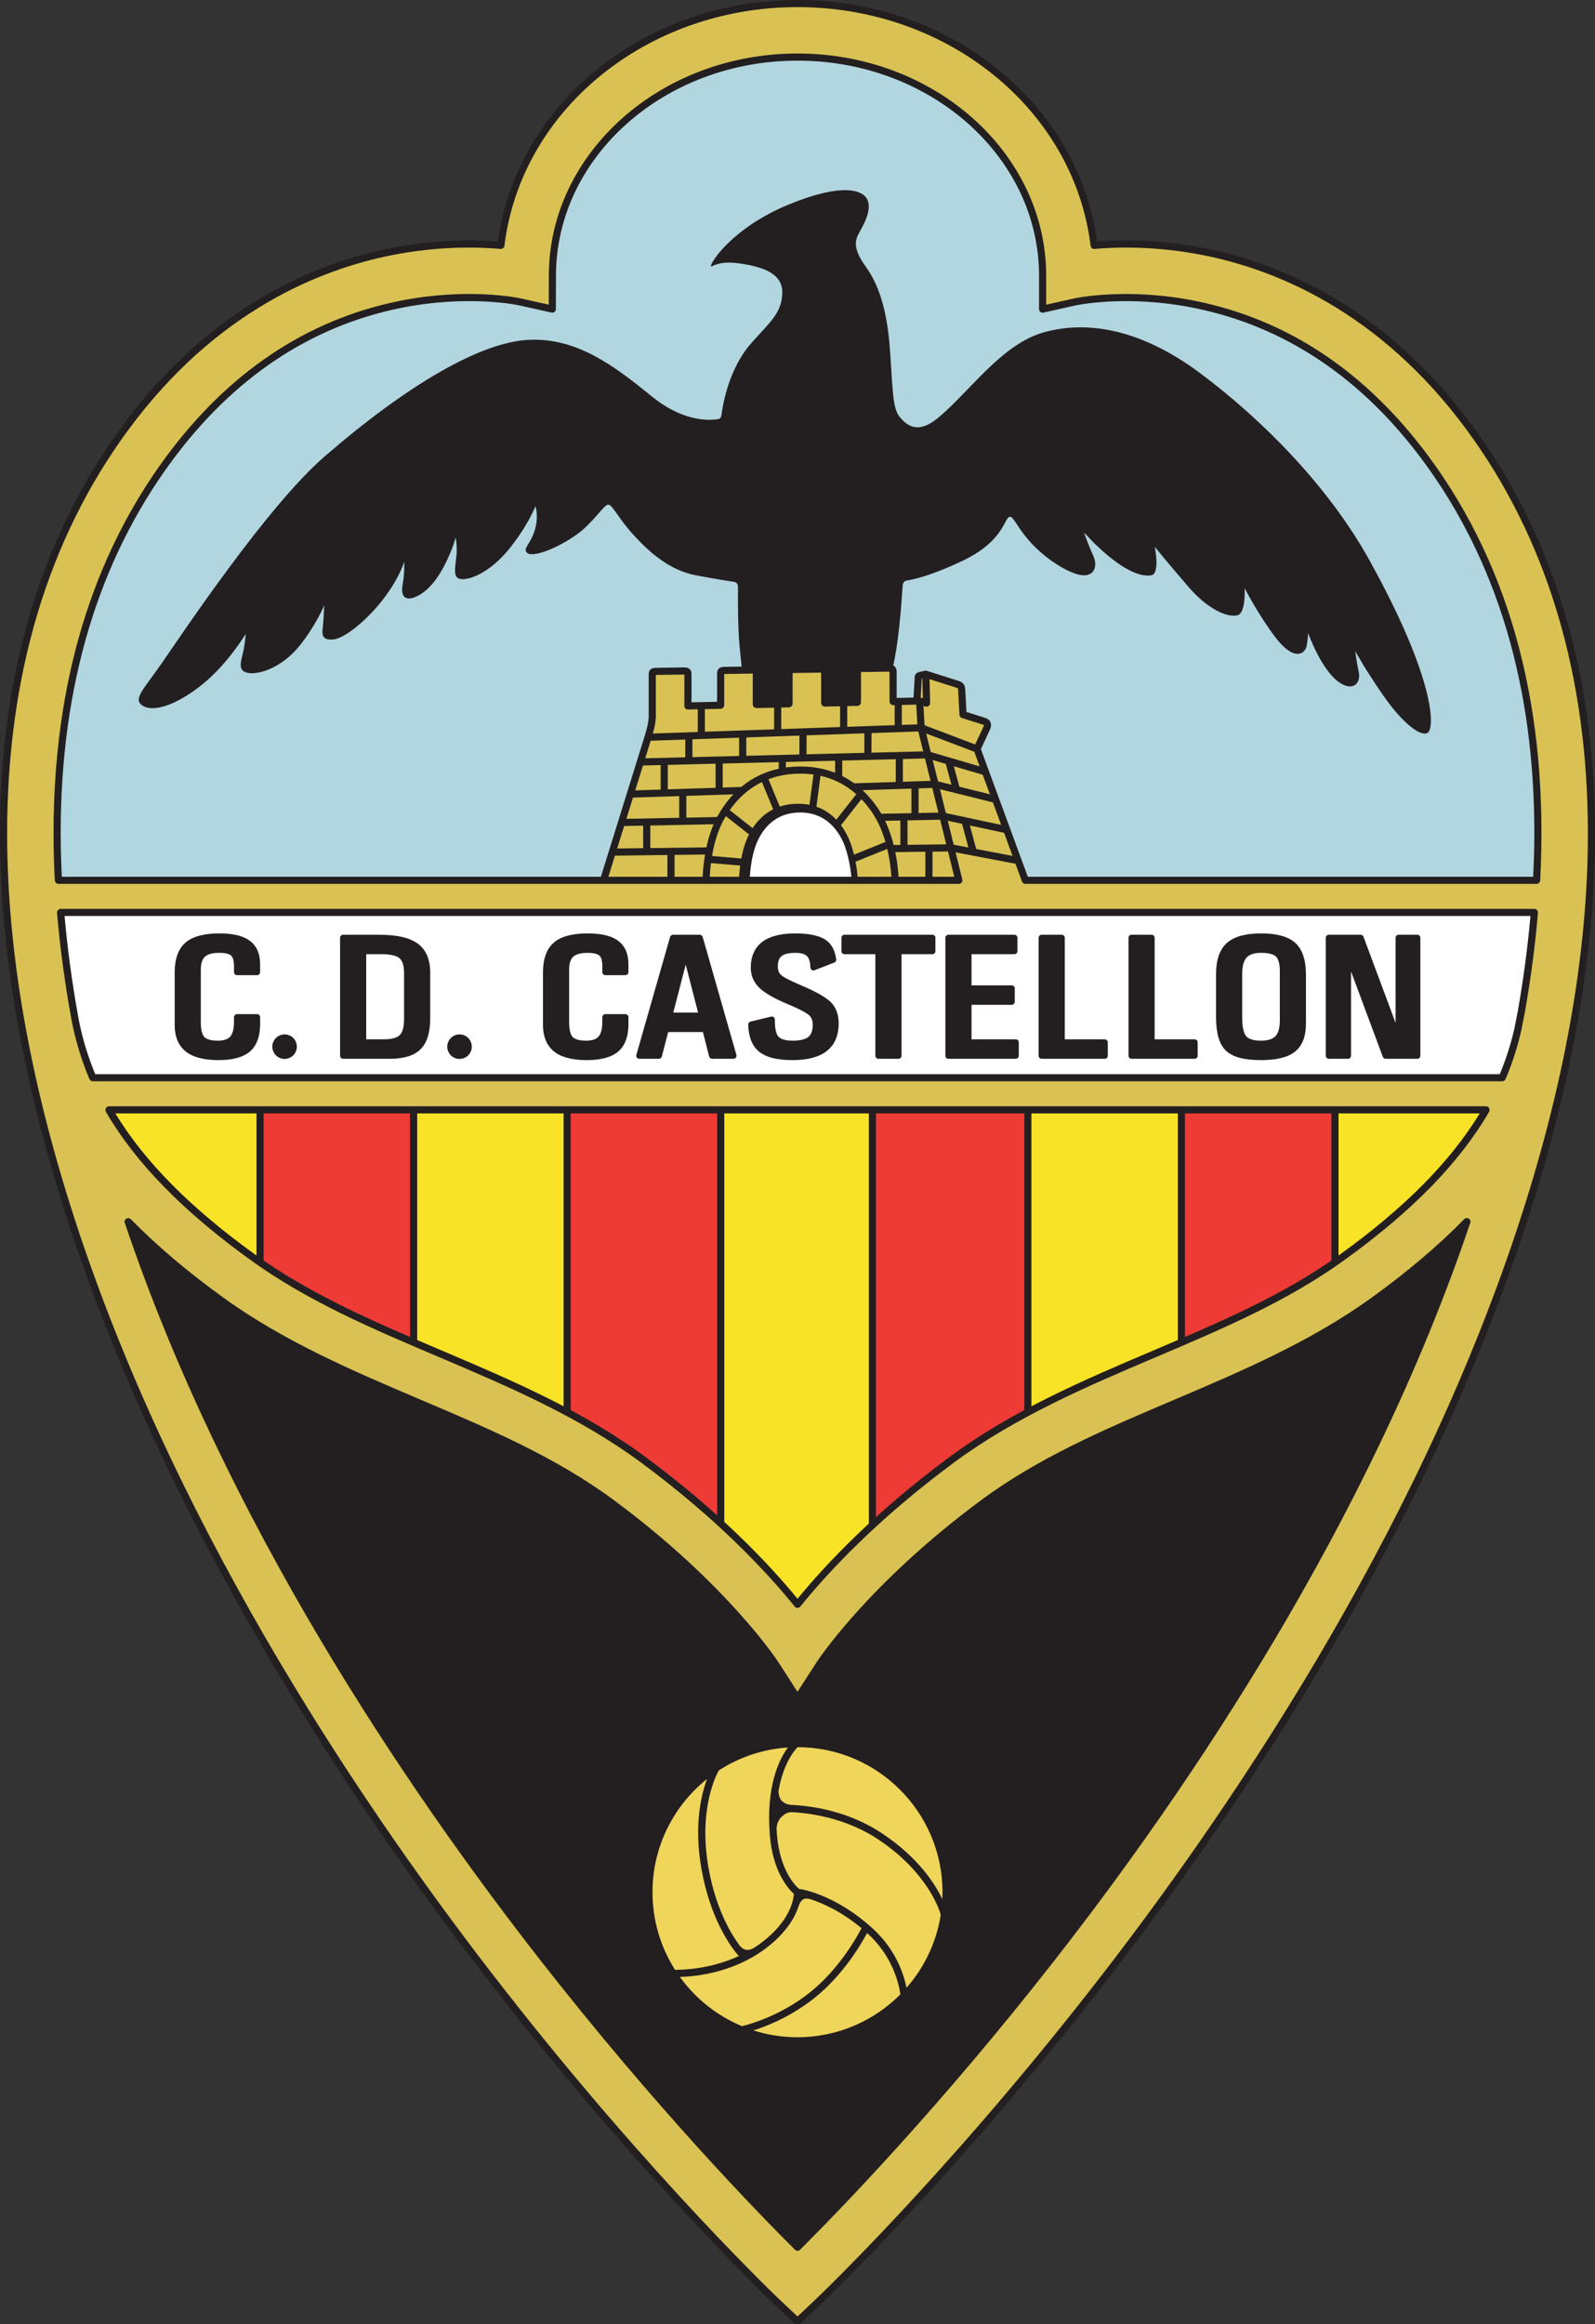 <?xml version="1.0" encoding="UTF-8"?>
<svg xmlns="http://www.w3.org/2000/svg" xmlns:xlink="http://www.w3.org/1999/xlink" width="447.1pt" height="651.33pt" viewBox="0 0 447.1 651.33" version="1.1">
<rect x="0" y="0" width="447.1" height="651.33" fill="#333333" stroke="none"/>
<defs>
<clipPath id="clip1">
  <path d="M 0 0 L 447.102 0 L 447.102 651.328 L 0 651.328 Z M 0 0 "/>
</clipPath>
</defs>
<g id="surface1">
<path style=" stroke:none;fill-rule:nonzero;fill:rgb(13.699%,12.199%,12.5%);fill-opacity:1;" d="M 223.551 639.887 C 223.551 639.887 139.551 557.223 92.887 477.887 C 46.219 398.555 23.551 320.555 23.551 320.555 C 23.551 320.555 54.887 353.887 110.887 379.887 C 166.887 405.887 192.219 423.223 207.551 441.223 C 222.887 459.223 222.887 459.223 222.887 459.223 C 222.887 459.223 261.551 416.555 296.887 399.223 C 332.219 381.887 364.887 371.887 388.887 351.887 C 412.887 331.887 424.887 315.223 424.887 315.223 C 424.887 315.223 398.219 426.555 331.551 512.555 C 264.887 598.555 223.551 639.887 223.551 639.887 "/>
<path style=" stroke:none;fill-rule:nonzero;fill:rgb(97.6%,89%,14.899%);fill-opacity:1;" d="M 18.219 305.223 L 430.219 305.887 C 430.219 305.887 390.887 361.887 343.551 379.887 C 296.219 397.887 270.219 417.887 252.219 432.555 C 234.219 447.223 224.887 461.223 224.887 461.223 C 224.887 461.223 192.422 422.555 158.984 404.223 C 125.551 385.887 83.551 373.887 56.887 351.223 C 30.219 328.555 18.219 305.223 18.219 305.223 "/>
<path style=" stroke:none;fill-rule:nonzero;fill:rgb(100%,100%,100%);fill-opacity:1;" d="M 427.551 305.887 L 20.219 305.887 L 8.883 249.223 L 438.883 249.223 L 427.551 305.887 "/>
<path style=" stroke:none;fill-rule:nonzero;fill:rgb(69.8%,83.899%,87.799%);fill-opacity:1;" d="M 439.551 250.555 L 8.883 251.887 C 8.883 251.887 1.098 178.047 36.219 131.223 C 84.219 67.223 148.883 75.223 148.883 75.223 C 148.883 75.223 145.551 9.305 222.883 8.555 C 291.551 7.887 301.551 73.223 301.551 73.223 C 301.551 73.223 356.219 65.223 401.551 116.555 C 446.887 167.887 439.551 250.555 439.551 250.555 "/>
<path style=" stroke:none;fill-rule:nonzero;fill:rgb(94.099%,83.499%,35.699%);fill-opacity:1;" d="M 254.094 557.016 C 253.363 553.418 251.191 546.547 244.801 540.652 C 234.723 531.363 225.492 529.609 223.98 529.379 C 223.195 528.719 218.613 524.453 217.785 514.141 C 217.754 513.762 217.73 513.387 217.707 513.016 C 217.664 512.379 217.652 510.598 219.027 509.262 C 220.441 507.891 221.375 507.848 222.316 507.902 C 228.105 508.262 237.605 509.805 246.234 515.555 C 257.152 522.832 261.512 531.039 262.992 534.629 C 263.465 535.766 263.645 536.438 263.652 536.469 C 263.691 536.695 263.688 536.785 263.688 536.785 C 262.449 544.488 259.043 551.477 254.109 557.098 L 254.094 557.016 "/>
<path style=" stroke:none;fill-rule:nonzero;fill:rgb(94.099%,83.499%,35.699%);fill-opacity:1;" d="M 209.191 546.473 C 208.426 546.352 207.664 545.727 207.352 545.305 C 204.957 542.074 201.242 535.82 199.098 526.008 C 195.301 508.613 200.441 498.078 201.465 496.219 L 201.504 496.184 C 207.156 492.52 213.77 490.223 220.875 489.758 L 220.848 489.785 C 218.598 492.816 214.664 500.262 215.793 514.301 C 216.633 524.758 221.109 529.512 222.535 530.777 L 222.539 530.828 C 222.434 532.344 221.59 537.48 215.297 542.969 C 214.012 544.09 212.672 545.074 211.309 545.938 C 210.91 546.188 210.047 546.602 209.191 546.473 "/>
<path style=" stroke:none;fill-rule:nonzero;fill:rgb(94.099%,83.499%,35.699%);fill-opacity:1;" d="M 211.199 569.047 C 214.953 567.871 221.641 565.238 228.242 560.004 C 236.41 553.523 241.477 544.738 243.023 541.805 L 243.047 541.758 C 243.18 541.879 243.312 542 243.441 542.121 C 250.445 548.578 252.039 556.465 252.375 558.879 L 252.391 558.941 C 245.023 566.363 234.812 570.969 223.551 570.969 C 219.273 570.969 215.148 570.305 211.273 569.074 L 211.199 569.047 "/>
<path style=" stroke:none;fill-rule:nonzero;fill:rgb(94.099%,83.499%,35.699%);fill-opacity:1;" d="M 207.895 567.832 C 200.957 564.926 194.988 560.148 190.629 554.133 L 190.578 554.062 C 195.109 553.953 207.027 552.828 216.609 544.477 C 221.156 540.512 223.109 536.695 223.941 534.012 C 224.094 533.523 224.527 532.652 225.191 532.305 C 225.855 531.953 226.758 532.129 227.363 532.332 C 230.746 533.465 235.938 535.785 241.484 540.402 L 241.453 540.477 C 240.277 542.746 235.191 551.938 227 558.438 C 218.383 565.27 209.383 567.535 207.953 567.863 L 207.895 567.832 "/>
<path style=" stroke:none;fill-rule:nonzero;fill:rgb(94.099%,83.499%,35.699%);fill-opacity:1;" d="M 189.195 552.027 C 185.211 545.742 182.902 538.297 182.902 530.32 C 182.902 517.523 188.848 506.09 198.117 498.633 L 198.207 498.559 C 196.387 503.402 194.184 512.875 197.145 526.434 C 199.832 538.727 204.816 545.59 207.098 548.215 L 207.047 548.242 C 198.91 551.973 191.012 552.09 189.219 552.066 L 189.195 552.027 "/>
<path style=" stroke:none;fill-rule:nonzero;fill:rgb(94.099%,83.499%,35.699%);fill-opacity:1;" d="M 264.156 532.273 C 262.105 527.965 257.398 520.594 247.344 513.891 C 237.844 507.559 227.574 506.094 221.652 505.836 C 220.828 505.801 219.602 505.348 218.941 504.473 C 218.262 503.559 218.168 502.215 218.289 501.551 C 219.746 493.703 223.027 490.215 223.547 489.703 L 223.594 489.672 C 245.988 489.695 264.199 507.922 264.199 530.32 C 264.199 530.945 264.188 531.57 264.156 532.188 L 264.156 532.273 "/>
<path style=" stroke:none;fill-rule:nonzero;fill:rgb(13.699%,12.199%,12.5%);fill-opacity:1;" d="M 247.289 200.641 C 247.289 200.641 248.289 197.641 250.887 184.039 C 252.113 177.621 252.789 167.816 253.012 164.223 C 253.062 163.348 253.453 162.824 254.199 162.707 C 256.32 162.367 261.508 161.18 270.09 157.039 C 281.688 151.438 281.488 144.84 283.09 144.84 C 284.289 144.84 285.16 148.137 289.488 152.641 C 294.488 157.84 301.09 161.438 304.09 161.238 C 307.09 161.039 307.555 158.211 306.488 155.84 C 304.688 151.84 303.887 149.238 303.887 149.238 C 303.887 149.238 315.277 162.379 322.688 161.238 C 325.289 160.84 323.688 153.238 323.688 153.238 C 323.688 153.238 326.863 157.227 333.289 164.641 C 338.488 170.641 343.977 173.164 346.887 172.438 C 349.289 171.84 348.887 164.84 348.887 164.84 C 348.887 164.84 352.891 172.641 357.688 178.84 C 362.488 185.039 365.289 183.438 366.09 181.641 C 366.496 180.727 366.688 177.438 366.688 177.438 C 366.688 177.438 370.48 188.148 375.688 191.438 C 379.488 193.84 381.488 191.238 380.887 188.438 C 380.289 185.637 379.887 182.438 379.887 182.438 C 379.887 182.438 382.289 187.039 387.688 194.84 C 393.09 202.641 398.09 206.438 400.09 205.438 C 402.352 204.309 402.289 190.238 383.887 157.039 C 372.379 136.273 353.887 117.641 336.488 104.641 C 319.09 91.641 303.887 89.84 292.289 93.238 C 280.688 96.641 271.887 109.641 263.121 116.973 C 257.41 121.75 254.453 119.473 252.289 116.973 C 250.121 114.473 250.289 109.305 249.453 97.805 C 248.621 86.305 246.121 79.473 242.621 74.637 C 239.492 70.316 239.453 67.805 240.621 65.637 C 241.789 63.473 244.789 58.637 242.953 55.637 C 241.164 52.711 234.586 51.777 221.121 57.305 C 205.289 63.805 198.953 73.805 199.289 74.637 C 199.426 74.984 201.289 72.973 207.121 73.805 C 212.953 74.637 219.461 76.27 219.289 82.137 C 219.121 87.805 215.789 90.305 210.621 96.137 C 204.355 103.215 202.629 113.211 202.23 116.336 C 202.148 116.953 201.848 117.387 201.336 117.469 C 198.98 117.855 191.602 118.305 182.891 111.238 C 172.289 102.641 161.887 94.637 148.289 95.238 C 134.688 95.84 114.113 107.941 91.09 127.84 C 74.891 141.84 51.352 177.219 45.09 186.238 C 40.09 193.438 37.09 196.039 40.09 197.84 C 43.09 199.641 49.488 197.641 56.688 191.84 C 63.891 186.039 68.891 177.641 68.891 177.641 C 68.891 177.641 68.688 180.438 68.09 183.039 C 67.488 185.641 66.488 188.238 69.891 188.641 C 73.289 189.039 79.488 186.641 84.09 180.84 C 88.688 175.039 90.891 169.641 90.891 169.641 C 90.891 169.641 90.688 174.039 90.488 175.84 C 90.289 177.641 90.09 179.438 93.289 179.238 C 96.488 179.039 102.891 173.84 107.488 167.84 C 112.09 161.84 113.289 157.438 113.289 157.438 C 113.289 157.438 113.488 160.438 112.891 163.641 C 112.289 166.84 113.289 168.438 116.09 167.438 C 118.891 166.438 121.891 163.641 124.488 158.641 C 127.09 153.641 127.688 150.641 127.688 150.641 C 127.688 150.641 128.289 153.039 127.891 156.238 C 127.488 159.438 127.09 161.84 128.891 162.238 C 131.457 162.809 137.488 160.438 142.891 153.641 C 148.289 146.84 150.09 141.84 150.09 141.84 C 150.09 141.84 151.09 144.641 149.891 148.641 C 148.688 152.641 146.289 153.84 147.891 155.039 C 149.488 156.238 156.273 153.723 161.891 149.641 C 166.289 146.438 169.289 141.438 170.488 141.438 C 171.688 141.438 173.289 145.238 177.688 150.039 C 182.09 154.84 187.688 159.84 195.09 161.238 C 200.25 162.215 203.953 162.805 205.719 163.07 C 206.484 163.184 206.879 163.711 206.871 164.512 C 206.84 167.629 206.812 175.75 207.289 180.84 C 207.891 187.238 208.688 194.039 208.688 194.039 L 208.551 203.637 L 247.289 200.641 "/>
<path style=" stroke:none;fill-rule:nonzero;fill:rgb(93.7%,23.099%,21.199%);fill-opacity:1;" d="M 374.203 363.723 L 374.203 306.723 L 331.16 306.723 L 331.16 384.223 C 331.16 384.223 353.527 377.555 374.203 363.723 "/>
<path style=" stroke:none;fill-rule:nonzero;fill:rgb(13.699%,12.199%,12.5%);fill-opacity:1;" d="M 374.203 305.723 L 330.16 305.723 L 330.16 385.562 L 331.445 385.18 C 331.672 385.113 354.195 378.312 374.762 364.555 L 375.203 364.258 L 375.203 305.723 L 374.203 305.723 M 373.203 307.723 C 373.203 309.633 373.203 362.129 373.203 363.176 C 355.785 374.73 337.105 381.242 332.16 382.855 C 332.16 380.25 332.16 309.637 332.16 307.723 C 334.023 307.723 371.344 307.723 373.203 307.723 "/>
<path style=" stroke:none;fill-rule:nonzero;fill:rgb(93.7%,23.099%,21.199%);fill-opacity:1;" d="M 115.941 384.223 L 115.941 306.723 L 72.898 306.723 L 72.898 363.723 C 72.898 363.723 87 374.555 115.941 384.223 "/>
<path style=" stroke:none;fill-rule:nonzero;fill:rgb(13.699%,12.199%,12.5%);fill-opacity:1;" d="M 115.941 305.723 L 71.898 305.723 L 71.898 364.215 L 72.289 364.516 C 72.434 364.625 86.855 375.562 115.625 385.172 L 116.941 385.609 L 116.941 305.723 L 115.941 305.723 M 114.941 307.723 C 114.941 309.633 114.941 380.141 114.941 382.816 C 89.844 374.266 76.207 364.883 73.898 363.215 C 73.898 362.234 73.898 309.633 73.898 307.723 C 75.762 307.723 113.078 307.723 114.941 307.723 "/>
<path style=" stroke:none;fill-rule:nonzero;fill:rgb(93.7%,23.099%,21.199%);fill-opacity:1;" d="M 244.551 439.723 L 244.551 306.055 L 288.117 306.723 L 288.117 404.223 C 288.117 404.223 262.887 421.555 244.551 439.723 "/>
<path style=" stroke:none;fill-rule:nonzero;fill:rgb(13.699%,12.199%,12.5%);fill-opacity:1;" d="M 243.551 306.055 L 243.551 442.121 L 245.258 440.434 C 263.312 422.539 288.434 405.219 288.684 405.047 L 289.117 404.746 L 289.117 305.734 L 243.551 305.039 L 243.551 306.055 M 245.551 307.07 C 247.445 307.098 285.281 307.676 287.117 307.703 C 287.117 309.625 287.117 402.676 287.117 403.699 C 283.891 405.945 262.277 421.199 245.551 437.363 C 245.551 432.852 245.551 309.035 245.551 307.07 "/>
<path style=" stroke:none;fill-rule:nonzero;fill:rgb(93.7%,23.099%,21.199%);fill-opacity:1;" d="M 202.031 438.223 L 202.031 306.723 L 158.984 306.723 L 158.984 404.223 C 158.984 404.223 177.844 415.223 202.031 438.223 "/>
<path style=" stroke:none;fill-rule:nonzero;fill:rgb(13.699%,12.199%,12.5%);fill-opacity:1;" d="M 202.031 305.723 L 157.984 305.723 L 157.984 404.797 L 158.48 405.086 C 158.672 405.195 177.531 416.305 201.34 438.945 L 203.031 440.551 L 203.031 305.723 L 202.031 305.723 M 201.031 307.723 C 201.031 309.656 201.031 431.512 201.031 435.922 C 179.863 416.078 162.922 405.441 159.984 403.656 C 159.984 402.555 159.984 309.668 159.984 307.723 C 161.848 307.723 199.168 307.723 201.031 307.723 "/>
<path style=" stroke:none;fill-rule:nonzero;fill:rgb(85.1%,76.099%,32.5%);fill-opacity:1;" d="M 140.402 68.766 C 133.359 68.156 122.543 67.996 109.742 70.516 C 89.383 74.523 59.926 86.32 35.254 119.77 C -5.012 174.348 -9.879 252.438 21.172 345.594 C 49.922 431.84 102.008 508.844 140.637 558.254 C 182.445 611.73 218.055 645.426 218.41 645.762 L 223.551 650.602 L 228.691 645.762 C 229.047 645.426 264.66 611.73 306.469 558.254 C 345.098 508.844 397.18 431.84 425.93 345.594 C 456.984 252.434 452.113 174.348 411.852 119.77 C 387.176 86.32 357.723 74.523 337.359 70.516 C 324.562 67.996 313.746 68.156 306.703 68.766 C 302.039 30.699 266.547 0.996 223.555 0.996 C 180.559 0.996 145.066 30.699 140.402 68.766 M 30.531 311.055 L 416.578 311.055 L 416.547 311.113 C 409.465 323.273 397.402 337.141 376.102 352.469 C 360.254 363.871 342.477 371.426 323.656 379.426 C 304.316 387.645 284.316 396.145 266.688 409.191 C 244.762 425.418 230.863 440.602 223.555 449.641 C 216.242 440.602 202.344 425.418 180.414 409.191 C 162.785 396.145 142.789 387.645 123.445 379.426 C 104.625 371.426 86.848 363.871 71.004 352.469 C 49.711 337.145 37.648 323.285 30.566 311.129 L 30.531 311.055 M 25.977 301.996 C 23.766 296.789 22.383 291.961 21.406 287.535 C 21.305 287.066 21.031 285.645 20.992 285.43 C 19.223 275.727 17.844 265.805 16.988 255.785 L 16.984 255.723 L 430.121 255.723 L 430.113 255.812 C 429.312 265.152 428.062 274.402 426.465 283.473 C 426.316 284.312 425.641 287.809 425.441 288.66 C 424.484 292.777 423.152 297.234 421.121 302.008 L 421.109 302.055 L 26 302.055 L 25.977 301.996 M 35.992 342.43 C 42.949 349.535 51.559 356.953 62.242 364.641 C 79.445 377.02 98.832 385.262 117.578 393.23 C 136.973 401.473 155.289 409.258 171.492 421.25 C 203.137 444.664 217.105 466.016 217.242 466.227 L 223.547 475.988 L 229.863 466.227 C 230 466.012 243.969 444.664 275.609 421.25 C 291.816 409.258 310.133 401.473 329.523 393.23 C 348.273 385.262 367.66 377.02 384.863 364.641 C 395.559 356.945 404.172 349.52 411.137 342.406 L 411.199 342.352 C 383.055 425.871 332.438 500.652 294.824 548.793 C 262.914 589.633 234.746 618.684 223.551 629.816 C 212.355 618.684 184.191 589.633 152.281 548.793 C 114.664 500.652 64.055 425.875 35.91 342.355 L 35.992 342.43 M 16.375 246.723 L 16.363 246.66 C 16.133 242.242 16.012 237.809 16.012 233.379 C 16.012 196.73 24.262 159.934 47.324 128.672 C 64.68 105.145 86.434 90.574 111.977 85.367 C 131.195 81.449 145.543 84.559 145.688 84.594 L 154.824 86.637 L 154.848 77.277 C 154.848 43.488 185.668 15.996 223.551 15.996 C 261.438 15.996 292.258 43.488 292.258 77.277 L 292.258 86.641 L 301.418 84.594 C 301.562 84.562 315.91 81.449 335.129 85.367 C 360.672 90.574 382.426 105.145 399.781 128.672 C 425.633 163.715 432.871 205.711 430.742 246.656 L 430.734 246.723 L 287.414 246.723 L 273.871 209.887 L 276.547 204.18 C 276.996 203.156 276.895 202.48 275.812 202.133 L 269.945 200.289 L 269.941 200.238 L 269.594 193.551 C 269.539 192.484 269.348 192.105 268.535 191.828 L 259.52 188.973 L 259.73 197 L 259.734 197.082 L 257.789 196.473 L 250.398 196.629 L 250.348 196.625 L 250.348 188.234 C 250.336 187.516 249.93 187.246 249.273 187.242 L 241.508 187.352 C 240.586 187.359 240.344 187.578 240.348 188.547 L 240.348 196.844 L 240.273 196.844 L 231.227 197.035 L 231.176 197.047 L 231.176 188.863 C 231.164 187.781 230.926 187.516 229.91 187.516 L 222.398 187.621 C 221.477 187.629 221.176 188.02 221.176 188.848 L 221.176 197.254 L 221.117 197.254 L 212.039 197.445 L 212.008 197.438 L 212.008 188.676 C 211.992 187.938 211.828 187.762 211.082 187.781 L 202.883 187.898 C 202.164 187.926 202.004 188.176 202.008 188.812 L 202.008 197.641 L 201.93 197.66 L 192.867 197.852 L 192.836 197.863 L 192.836 188.863 C 192.82 188.301 192.68 188.047 191.711 188.055 L 183.93 188.164 C 182.977 188.188 182.836 188.395 182.836 189.02 L 182.836 200.797 C 182.789 202.887 182.121 205.223 181.203 208.055 L 169.176 246.723 L 16.375 246.723 "/>
<g clip-path="url(#clip1)" clip-rule="nonzero">
<path style=" stroke:none;fill-rule:nonzero;fill:rgb(13.699%,12.199%,12.5%);fill-opacity:1;" d="M 139.57 67.711 C 132.586 67.164 122 67.086 109.551 69.535 C 89.016 73.574 59.312 85.469 34.449 119.176 C -6.016 174.027 -10.934 252.43 20.223 345.91 C 49.02 432.293 101.172 509.398 139.848 558.871 C 181.785 612.512 217.371 646.156 217.727 646.488 L 222.867 651.328 C 223.254 651.691 223.852 651.691 224.238 651.328 L 229.379 646.488 C 229.73 646.156 265.188 612.68 307.254 558.871 C 345.934 509.398 398.086 432.297 426.879 345.91 C 458.039 252.43 453.121 174.027 412.656 119.176 C 387.789 85.469 358.09 73.574 337.555 69.535 C 325.105 67.086 314.52 67.164 307.531 67.711 C 302.273 29.047 266.375 -0.004 223.555 -0.004 C 180.73 -0.004 144.832 29.047 139.57 67.711 M 141.395 68.887 C 146.066 30.754 181.387 1.996 223.555 1.996 C 265.715 1.996 301.035 30.754 305.711 68.887 C 305.777 69.422 306.254 69.809 306.789 69.762 C 313.617 69.168 324.43 68.992 337.168 71.496 C 357.355 75.469 386.562 87.172 411.047 120.363 C 433.723 151.098 445.105 189.355 445.105 233.605 C 445.105 267.531 438.41 304.984 424.98 345.277 C 396.277 431.395 344.262 508.293 305.68 557.637 C 263.703 611.328 228.359 644.699 228.008 645.031 C 228.008 645.031 224.582 648.258 223.551 649.227 C 222.523 648.258 219.098 645.031 219.098 645.031 C 218.742 644.699 183.27 611.16 141.426 557.637 C 102.844 508.289 50.828 431.391 22.121 345.277 C 8.691 304.984 2 267.531 2 233.602 C 2 189.355 13.383 151.098 36.059 120.363 C 60.543 87.172 89.746 75.469 109.938 71.496 C 122.676 68.992 133.484 69.168 140.312 69.762 C 140.852 69.809 141.328 69.422 141.395 68.887 "/>
</g>
<path style=" stroke:none;fill-rule:nonzero;fill:rgb(13.699%,12.199%,12.5%);fill-opacity:1;" d="M 30.531 310.055 C 30.172 310.055 29.859 310.281 29.68 310.594 C 29.504 310.902 29.52 311.32 29.699 311.633 C 38.035 325.938 51.355 339.562 70.418 353.277 C 86.355 364.746 104.184 372.324 123.055 380.344 C 142.344 388.543 162.285 397.02 179.82 409.996 C 201.191 425.809 214.977 440.625 222.773 450.27 C 222.965 450.504 223.25 450.641 223.555 450.641 C 223.855 450.641 224.141 450.504 224.328 450.27 C 232.129 440.629 245.91 425.812 267.281 409.996 C 284.816 397.02 304.754 388.547 324.039 380.348 C 342.922 372.324 360.746 364.746 376.684 353.277 C 395.754 339.559 409.078 325.93 417.41 311.617 C 417.594 311.305 417.609 310.895 417.43 310.586 C 417.25 310.273 416.934 310.055 416.578 310.055 L 30.531 310.055 M 414.773 312.055 C 406.535 325.594 393.703 338.566 375.516 351.656 C 359.762 362.992 342.035 370.527 323.266 378.504 C 303.867 386.75 283.816 395.273 266.094 408.387 C 245.199 423.852 231.539 438.34 223.555 448.078 C 215.562 438.336 201.902 423.848 181.012 408.387 C 163.285 395.273 143.234 386.746 123.84 378.508 C 105.07 370.527 87.344 362.992 71.586 351.656 C 53.398 338.566 40.57 325.594 32.332 312.055 C 35.879 312.055 411.215 312.055 414.773 312.055 "/>
<path style=" stroke:none;fill-rule:nonzero;fill:rgb(13.699%,12.199%,12.5%);fill-opacity:1;" d="M 16.984 254.723 C 16.703 254.723 16.441 254.871 16.25 255.078 C 16.062 255.281 15.969 255.594 15.992 255.871 C 16.812 265.48 18.164 275.484 20.008 285.605 L 20.43 287.75 C 21.586 292.988 23.098 297.777 25.055 302.387 C 25.215 302.758 25.598 303.055 26 303.055 L 421.109 303.055 C 421.512 303.055 421.887 302.77 422.043 302.398 C 423.871 298.102 425.301 293.684 426.414 288.887 L 427.449 283.645 C 429.109 274.215 430.34 264.879 431.109 255.898 C 431.133 255.621 431.043 255.297 430.855 255.09 C 430.664 254.887 430.402 254.723 430.121 254.723 L 16.984 254.723 M 429.008 256.723 C 428.242 265.34 427.07 274.266 425.48 283.297 L 424.469 288.434 C 423.426 292.91 422.082 297.035 420.41 301.055 C 419.027 301.055 28.074 301.055 26.695 301.055 C 24.895 296.723 23.465 292.23 22.387 287.32 L 21.977 285.246 C 20.207 275.539 18.922 265.961 18.098 256.723 C 20.312 256.723 426.793 256.723 429.008 256.723 "/>
<path style=" stroke:none;fill-rule:nonzero;fill:rgb(13.699%,12.199%,12.5%);fill-opacity:1;" d="M 410.422 341.707 C 403.141 349.141 394.348 356.586 384.277 363.832 C 367.172 376.141 347.844 384.355 329.148 392.305 C 309.688 400.574 291.316 408.383 275.016 420.445 C 243.285 443.926 229.16 465.469 229.023 465.684 C 229.023 465.684 224.809 472.195 223.547 474.148 C 222.285 472.191 218.086 465.684 218.086 465.684 C 217.945 465.469 203.82 443.926 172.09 420.445 C 155.789 408.383 137.418 400.574 117.973 392.309 C 99.27 384.359 79.934 376.141 62.824 363.832 C 52.766 356.594 43.98 349.156 36.707 341.73 C 36.379 341.395 35.824 341.297 35.426 341.539 C 35.031 341.785 34.812 342.234 34.961 342.676 C 63.168 426.379 113.898 501.297 151.492 549.41 C 183.617 590.523 212.094 619.832 222.848 630.527 C 223.238 630.914 223.867 630.914 224.258 630.527 C 235.012 619.832 263.492 590.52 295.613 549.41 C 333.203 501.297 383.938 426.371 412.145 342.668 C 412.297 342.227 412.09 341.766 411.691 341.523 C 411.293 341.281 410.746 341.371 410.422 341.707 M 223.547 476.988 C 223.887 476.988 224.199 476.816 224.387 476.531 L 230.703 466.77 C 230.84 466.559 244.805 445.289 276.203 422.055 C 292.316 410.133 310.578 402.367 329.914 394.148 C 348.727 386.156 368.16 377.895 385.445 365.453 C 394.281 359.098 402.078 352.582 408.82 346.051 C 380.453 427.852 330.926 500.965 294.035 548.18 C 262.621 588.383 234.75 617.227 223.551 628.402 C 212.355 617.227 184.484 588.387 153.066 548.18 C 116.176 500.965 66.652 427.855 38.285 346.051 C 45.023 352.582 52.824 359.098 61.656 365.453 C 78.949 377.895 98.387 386.156 117.184 394.148 C 136.523 402.367 154.789 410.133 170.898 422.055 C 202.301 445.289 216.266 466.559 216.402 466.77 L 222.703 476.531 C 222.891 476.816 223.203 476.988 223.547 476.988 "/>
<path style=" stroke:none;fill-rule:nonzero;fill:rgb(13.699%,12.199%,12.5%);fill-opacity:1;" d="M 224.09 205.098 L 224.09 212.379 L 226.09 212.379 L 226.09 205.098 L 224.09 205.098 "/>
<path style=" stroke:none;fill-rule:nonzero;fill:rgb(13.699%,12.199%,12.5%);fill-opacity:1;" d="M 251.09 211.723 L 251.09 220.102 L 253.09 220.102 L 253.09 211.723 L 251.09 211.723 "/>
<path style=" stroke:none;fill-rule:nonzero;fill:rgb(13.699%,12.199%,12.5%);fill-opacity:1;" d="M 260.016 210.555 L 179.516 212.555 L 179.562 214.555 C 179.562 214.555 259.594 212.566 259.906 212.559 C 260.203 212.645 275.922 217.266 275.922 217.266 L 276.488 215.344 L 260.172 210.551 L 260.016 210.555 "/>
<path style=" stroke:none;fill-rule:nonzero;fill:rgb(13.699%,12.199%,12.5%);fill-opacity:1;" d="M 262.008 218.805 L 239.066 219.547 L 239.133 221.543 C 239.133 221.543 261.656 220.816 261.934 220.809 C 262.199 220.875 278.879 225.023 278.879 225.023 L 279.363 223.086 L 262.145 218.801 L 262.008 218.805 "/>
<path style=" stroke:none;fill-rule:nonzero;fill:rgb(13.699%,12.199%,12.5%);fill-opacity:1;" d="M 176.758 221.555 L 176.82 223.555 L 208.195 222.539 L 208.133 220.543 L 176.758 221.555 "/>
<path style=" stroke:none;fill-rule:nonzero;fill:rgb(13.699%,12.199%,12.5%);fill-opacity:1;" d="M 264.27 227.723 L 246.426 228.078 L 246.465 230.078 C 246.465 230.078 263.965 229.727 264.195 229.723 C 264.418 229.77 281.879 233.5 281.879 233.5 L 282.297 231.543 L 264.387 227.719 L 264.27 227.723 "/>
<path style=" stroke:none;fill-rule:nonzero;fill:rgb(13.699%,12.199%,12.5%);fill-opacity:1;" d="M 174.172 229.52 L 174.211 231.52 L 201.648 230.973 L 201.609 228.973 L 174.172 229.52 "/>
<path style=" stroke:none;fill-rule:nonzero;fill:rgb(13.699%,12.199%,12.5%);fill-opacity:1;" d="M 266.578 236.621 L 249.711 236.836 L 249.734 238.836 C 249.734 238.836 266.301 238.625 266.504 238.621 C 266.695 238.66 285.301 242.203 285.301 242.203 L 285.676 240.238 L 266.676 236.621 L 266.578 236.621 "/>
<path style=" stroke:none;fill-rule:nonzero;fill:rgb(13.699%,12.199%,12.5%);fill-opacity:1;" d="M 171.578 237.82 L 171.602 239.82 L 198.832 239.477 L 198.809 237.477 L 171.578 237.82 "/>
<path style=" stroke:none;fill-rule:nonzero;fill:rgb(13.699%,12.199%,12.5%);fill-opacity:1;" d="M 242.289 204.441 L 242.289 211.941 L 244.289 211.941 L 244.289 204.441 L 242.289 204.441 "/>
<path style=" stroke:none;fill-rule:nonzero;fill:rgb(13.699%,12.199%,12.5%);fill-opacity:1;" d="M 192.09 206.223 L 192.09 213.223 L 194.09 213.223 L 194.09 206.223 L 192.09 206.223 "/>
<path style=" stroke:none;fill-rule:nonzero;fill:rgb(13.699%,12.199%,12.5%);fill-opacity:1;" d="M 207.188 205.723 L 207.188 212.816 L 209.188 212.816 L 209.188 205.723 L 207.188 205.723 "/>
<path style=" stroke:none;fill-rule:nonzero;fill:rgb(13.699%,12.199%,12.5%);fill-opacity:1;" d="M 185.188 213.363 L 185.188 222.227 L 187.188 222.227 L 187.188 213.363 L 185.188 213.363 "/>
<path style=" stroke:none;fill-rule:nonzero;fill:rgb(13.699%,12.199%,12.5%);fill-opacity:1;" d="M 200.59 213.02 L 200.59 221.758 L 202.59 221.758 L 202.59 213.02 L 200.59 213.02 "/>
<path style=" stroke:none;fill-rule:nonzero;fill:rgb(13.699%,12.199%,12.5%);fill-opacity:1;" d="M 234.09 212.191 L 234.09 218.133 L 236.09 218.133 L 236.09 212.191 L 234.09 212.191 "/>
<path style=" stroke:none;fill-rule:nonzero;fill:rgb(13.699%,12.199%,12.5%);fill-opacity:1;" d="M 252.391 228.945 L 252.391 237.785 L 254.391 237.785 L 254.391 228.945 L 252.391 228.945 "/>
<path style=" stroke:none;fill-rule:nonzero;fill:rgb(13.699%,12.199%,12.5%);fill-opacity:1;" d="M 255.488 219.977 L 255.488 228.832 L 257.488 228.832 L 257.488 219.977 L 255.488 219.977 "/>
<path style=" stroke:none;fill-rule:nonzero;fill:rgb(13.699%,12.199%,12.5%);fill-opacity:1;" d="M 269.504 230.297 L 271.879 239.078 L 273.809 238.559 L 271.434 229.773 L 269.504 230.297 "/>
<path style=" stroke:none;fill-rule:nonzero;fill:rgb(13.699%,12.199%,12.5%);fill-opacity:1;" d="M 264.977 213.543 L 267.148 221.578 L 269.078 221.055 L 266.906 213.02 L 264.977 213.543 "/>
<path style=" stroke:none;fill-rule:nonzero;fill:rgb(13.699%,12.199%,12.5%);fill-opacity:1;" d="M 235.488 196.922 L 235.488 204.715 L 237.488 204.715 L 237.488 196.922 L 235.488 196.922 "/>
<path style=" stroke:none;fill-rule:nonzero;fill:rgb(13.699%,12.199%,12.5%);fill-opacity:1;" d="M 216.988 197.328 L 216.988 205.34 L 218.988 205.34 L 218.988 197.328 L 216.988 197.328 "/>
<path style=" stroke:none;fill-rule:nonzero;fill:rgb(13.699%,12.199%,12.5%);fill-opacity:1;" d="M 250.789 196.559 L 250.789 204.223 L 252.789 204.223 L 252.789 196.559 L 250.789 196.559 "/>
<path style=" stroke:none;fill-rule:nonzero;fill:rgb(13.699%,12.199%,12.5%);fill-opacity:1;" d="M 195.59 197.758 L 195.59 206.113 L 197.59 206.113 L 197.59 197.758 L 195.59 197.758 "/>
<path style=" stroke:none;fill-rule:nonzero;fill:rgb(13.699%,12.199%,12.5%);fill-opacity:1;" d="M 190.391 222.07 L 190.391 230.129 L 192.391 230.129 L 192.391 222.07 L 190.391 222.07 "/>
<path style=" stroke:none;fill-rule:nonzero;fill:rgb(13.699%,12.199%,12.5%);fill-opacity:1;" d="M 180.289 230.379 L 180.289 238.684 L 182.289 238.684 L 182.289 230.379 L 180.289 230.379 "/>
<path style=" stroke:none;fill-rule:nonzero;fill:rgb(13.699%,12.199%,12.5%);fill-opacity:1;" d="M 233.727 230.605 L 235.301 231.844 L 242.191 223.078 L 240.621 221.844 L 233.727 230.605 "/>
<path style=" stroke:none;fill-rule:nonzero;fill:rgb(13.699%,12.199%,12.5%);fill-opacity:1;" d="M 226.727 226.934 L 228.707 227.191 L 230.137 216.379 L 228.156 216.117 L 226.727 226.934 "/>
<path style=" stroke:none;fill-rule:nonzero;fill:rgb(13.699%,12.199%,12.5%);fill-opacity:1;" d="M 238.504 239.879 L 239.254 241.73 L 249.773 237.484 L 249.027 235.633 L 238.504 239.879 "/>
<path style=" stroke:none;fill-rule:nonzero;fill:rgb(13.699%,12.199%,12.5%);fill-opacity:1;" d="M 213.176 218.215 L 217.367 228.367 L 219.215 227.602 L 215.023 217.449 L 213.176 218.215 "/>
<path style=" stroke:none;fill-rule:nonzero;fill:rgb(13.699%,12.199%,12.5%);fill-opacity:1;" d="M 202.578 228.047 L 211.398 234.992 L 212.637 233.422 L 203.816 226.473 L 202.578 228.047 "/>
<path style=" stroke:none;fill-rule:nonzero;fill:rgb(13.699%,12.199%,12.5%);fill-opacity:1;" d="M 198.328 241.812 L 209.547 242.77 L 209.715 240.777 L 198.5 239.82 L 198.328 241.812 "/>
<path style=" stroke:none;fill-rule:nonzero;fill:rgb(13.699%,12.199%,12.5%);fill-opacity:1;" d="M 218.289 212.609 L 218.289 216.258 L 220.289 216.258 L 220.289 212.609 L 218.289 212.609 "/>
<path style=" stroke:none;fill-rule:nonzero;fill:rgb(13.699%,12.199%,12.5%);fill-opacity:1;" d="M 187.09 238.672 L 187.09 246.734 L 189.09 246.734 L 189.09 238.672 L 187.09 238.672 "/>
<path style=" stroke:none;fill-rule:nonzero;fill:rgb(13.699%,12.199%,12.5%);fill-opacity:1;" d="M 223.672 214.836 C 208.766 215.148 202.281 226.031 200.184 230.695 C 197.352 237.004 196.977 244.527 196.926 246.684 L 198.926 246.727 C 198.973 244.664 199.328 237.48 202.008 231.516 C 203.949 227.195 209.949 217.121 223.715 216.836 C 237.484 216.48 243.949 226.262 246.09 230.484 C 247.883 234.023 248.824 238.055 249.297 240.812 C 249.824 243.871 249.93 246.727 249.93 246.758 L 251.93 246.688 C 251.926 246.562 251.816 243.672 251.27 240.473 C 250.547 236.266 249.402 232.602 247.871 229.582 C 245.559 225.02 238.574 214.449 223.672 214.836 "/>
<path style=" stroke:none;fill-rule:nonzero;fill:rgb(13.699%,12.199%,12.5%);fill-opacity:1;" d="M 259.391 237.691 L 259.391 246.703 L 261.391 246.703 L 261.391 237.691 L 259.391 237.691 "/>
<path style=" stroke:none;fill-rule:nonzero;fill:rgb(13.699%,12.199%,12.5%);fill-opacity:1;" d="M 258.172 202.973 L 181.629 205.629 L 181.699 207.625 C 181.699 207.625 257.637 204.992 258.039 204.977 C 258.406 205.117 273.496 210.844 273.496 210.844 L 274.203 208.973 L 258.371 202.965 L 258.172 202.973 "/>
<path style=" stroke:none;fill-rule:nonzero;fill:rgb(85.1%,76.099%,32.5%);fill-opacity:1;" d="M 259.688 196.656 L 259.25 189.004 L 257.781 189.281 L 257 196.031 L 259.688 196.656 "/>
<path style=" stroke:none;fill-rule:nonzero;fill:rgb(13.699%,12.199%,12.5%);fill-opacity:1;" d="M 153.848 77.277 C 153.848 77.277 153.828 83.516 153.824 85.387 C 152 84.98 145.906 83.617 145.906 83.617 C 145.762 83.586 131.258 80.414 111.777 84.387 C 85.984 89.645 64.027 104.348 46.52 128.078 C 25.613 156.422 15.012 191.848 15.012 233.379 C 15.012 237.738 15.129 242.227 15.363 246.711 C 15.391 247.242 15.844 247.723 16.375 247.723 L 169.176 247.723 C 169.613 247.723 170.004 247.438 170.133 247.02 L 182.16 208.352 C 183.184 205.188 183.789 202.934 183.836 200.816 C 183.836 200.816 183.836 189.48 183.836 189.176 C 183.887 189.172 183.953 189.164 183.953 189.164 L 191.727 189.055 C 191.727 189.055 191.789 189.059 191.836 189.062 C 191.836 189.395 191.836 197.863 191.836 197.863 C 191.836 198.133 191.961 198.383 192.152 198.57 C 192.344 198.762 192.617 198.859 192.887 198.852 L 201.949 198.66 C 202.496 198.648 203.008 198.188 203.008 197.641 C 203.008 197.641 203.008 189.055 203.008 188.895 C 203.172 188.891 210.828 188.785 211.008 188.781 C 211.008 188.957 211.008 197.438 211.008 197.438 C 211.008 197.711 211.129 197.969 211.324 198.156 C 211.516 198.344 211.789 198.449 212.059 198.445 L 221.137 198.254 C 221.68 198.238 222.176 197.797 222.176 197.254 L 222.176 188.848 C 222.176 188.844 222.188 188.73 222.195 188.645 C 222.281 188.637 222.402 188.621 222.402 188.621 L 229.926 188.516 C 229.926 188.516 230.039 188.523 230.145 188.535 C 230.16 188.68 230.176 188.875 230.176 188.875 L 230.176 197.047 C 230.176 197.316 230.309 197.57 230.504 197.758 C 230.695 197.945 230.977 198.043 231.246 198.035 L 240.297 197.844 C 240.84 197.832 241.348 197.391 241.348 196.844 L 241.348 188.547 C 241.348 188.547 241.355 188.453 241.359 188.363 C 241.438 188.359 241.52 188.352 241.52 188.352 L 249.285 188.242 C 249.285 188.242 249.312 188.246 249.336 188.246 C 249.336 188.453 249.348 196.625 249.348 196.625 C 249.348 196.895 249.48 197.152 249.672 197.344 C 249.863 197.531 250.148 197.633 250.422 197.629 C 250.422 197.629 257.332 197.48 257.645 197.473 C 257.91 197.559 259.434 198.035 259.434 198.035 C 259.742 198.133 260.074 198.035 260.336 197.84 C 260.586 197.652 260.73 197.316 260.73 197.004 C 260.73 196.992 260.605 192.262 260.555 190.348 C 262.496 190.965 268.234 192.781 268.234 192.781 C 268.234 192.781 268.488 192.902 268.488 192.902 C 268.5 192.918 268.566 193.035 268.594 193.598 L 268.941 200.289 C 268.965 200.707 269.246 201.117 269.645 201.242 L 275.512 203.086 C 275.742 203.16 275.805 203.223 275.812 203.23 C 275.801 203.23 275.801 203.391 275.633 203.777 L 272.965 209.465 C 272.902 209.598 272.871 209.742 272.871 209.887 C 272.871 210.004 272.891 210.121 272.934 210.23 L 286.477 247.066 C 286.621 247.461 286.992 247.723 287.414 247.723 L 430.734 247.723 C 431.266 247.723 431.715 247.238 431.742 246.711 C 434.203 199.355 423.723 159.441 400.586 128.078 C 383.078 104.348 361.121 89.645 335.328 84.387 C 315.934 80.434 301.348 83.586 301.199 83.617 C 301.199 83.617 295.09 84.984 293.258 85.391 C 293.258 83.516 293.258 77.277 293.258 77.277 C 293.258 42.938 261.988 14.996 223.551 14.996 C 185.117 14.996 153.848 42.938 153.848 77.277 M 155.445 87.414 C 155.684 87.227 155.82 86.941 155.824 86.637 L 155.848 77.281 C 155.848 44.039 186.219 16.996 223.551 16.996 C 260.887 16.996 291.258 44.039 291.258 77.277 L 291.258 86.641 C 291.258 86.945 291.395 87.23 291.633 87.422 C 291.871 87.609 292.18 87.684 292.477 87.617 L 301.637 85.57 C 301.777 85.535 316.016 82.488 334.93 86.348 C 360.223 91.504 381.77 105.945 398.977 129.266 C 419.648 157.289 430.094 192.27 430.094 233.391 C 430.094 237.438 429.969 241.555 429.766 245.723 C 427.867 245.723 289.484 245.723 288.109 245.723 C 287.652 244.473 275.23 210.688 274.953 209.934 C 275.262 209.273 277.453 204.605 277.453 204.605 C 277.559 204.367 277.797 203.824 277.797 203.211 C 277.797 202.945 277.75 202.664 277.629 202.391 C 277.375 201.828 276.867 201.422 276.117 201.18 C 276.117 201.18 271.949 199.871 270.906 199.543 C 270.852 198.492 270.59 193.496 270.59 193.496 C 270.527 192.227 270.215 191.348 268.859 190.883 L 259.82 188.02 C 259.512 187.922 259.176 187.977 258.914 188.172 C 258.664 188.359 258.52 188.656 258.52 188.973 C 258.52 188.98 258.648 193.863 258.695 195.707 C 258.434 195.625 258.09 195.516 258.09 195.516 C 257.984 195.484 257.875 195.469 257.766 195.473 C 257.766 195.473 252.812 195.574 251.348 195.605 C 251.348 194.035 251.348 188.234 251.348 188.234 C 251.328 187.012 250.535 186.254 249.281 186.242 L 241.492 186.352 C 240.012 186.367 239.348 187.039 239.348 188.531 C 239.348 188.539 239.348 194.336 239.348 195.863 C 238.055 195.891 233.555 195.988 232.176 196.016 C 232.176 194.438 232.176 188.863 232.176 188.863 C 232.156 187.211 231.48 186.512 229.91 186.516 L 222.383 186.621 C 220.965 186.629 220.176 187.418 220.176 188.84 C 220.176 188.844 220.176 194.742 220.176 196.27 C 218.875 196.301 214.398 196.395 213.008 196.426 C 213.008 194.836 213.008 188.676 213.008 188.676 C 212.996 188.172 212.93 187.625 212.508 187.219 C 212.082 186.812 211.535 186.77 211.059 186.781 L 202.867 186.898 C 201.625 186.941 201.008 187.586 201.008 188.809 C 201.008 188.812 201.008 195.152 201.008 196.68 C 199.719 196.707 195.23 196.805 193.836 196.832 C 193.836 195.219 193.836 188.863 193.836 188.863 C 193.785 187.035 192.215 187.051 191.699 187.055 L 183.914 187.164 C 182.941 187.191 181.836 187.422 181.836 189.016 C 181.836 189.016 181.836 200.797 181.836 200.797 C 181.793 202.645 181.223 204.746 180.254 207.746 C 180.254 207.746 168.863 244.367 168.441 245.723 C 166.992 245.723 19.199 245.723 17.328 245.723 C 17.125 241.566 17.012 237.414 17.012 233.379 C 17.012 192.285 27.48 157.258 48.129 129.266 C 65.336 105.945 86.883 91.504 112.176 86.348 C 131.117 82.484 145.328 85.535 145.469 85.57 L 154.605 87.609 C 154.898 87.676 155.211 87.605 155.445 87.414 "/>
<path style=" stroke:none;fill-rule:nonzero;fill:rgb(13.699%,12.199%,12.5%);fill-opacity:1;" d="M 260.199 188.238 C 260.18 188.223 259.617 187.93 259.312 187.992 L 257.816 188.305 C 256.871 188.492 256.414 189.023 256.383 189.969 L 256.027 196.434 C 255.996 196.984 257.996 197.094 258.023 196.539 C 258.023 196.539 258.352 190.562 258.371 190.23 C 258.617 190.18 259.723 189.949 259.723 189.949 C 260.195 189.852 260.52 189.438 260.52 188.973 C 260.52 188.906 260.512 188.836 260.496 188.766 C 260.453 188.559 260.348 188.375 260.199 188.238 "/>
<path style=" stroke:none;fill-rule:nonzero;fill:rgb(100%,100%,100%);fill-opacity:1;" d="M 239.594 246.531 C 239.594 246.531 239.344 235.223 233.531 230.348 C 227.719 225.473 219.969 225.973 216.281 228.906 C 212.594 231.848 209.531 236.531 208.844 243.723 C 208.566 246.594 208.656 247.031 208.656 247.031 L 239.594 246.531 "/>
<path style=" stroke:none;fill-rule:nonzero;fill:rgb(13.699%,12.199%,12.5%);fill-opacity:1;" d="M 207.141 246.676 C 207.16 245.957 207.391 239.508 209.516 234.789 C 211.426 230.543 215.367 225.445 223.312 225.277 C 231.211 225.074 235.383 229.984 237.492 234.141 C 239.672 238.434 240.387 244.656 240.477 246.691 L 238.727 246.781 C 238.648 245.031 237.988 239.172 236.027 235.301 C 234.223 231.746 230.676 227.543 223.941 227.715 C 217.266 227.855 213.918 232.219 212.285 235.855 C 210.367 240.117 210.156 246.066 210.141 246.73 L 207.141 246.676 "/>
<path style=" stroke:none;fill-rule:nonzero;fill:rgb(13.699%,12.199%,12.5%);fill-opacity:1;" d="M 256.789 196.555 C 256.789 196.57 256.789 196.59 256.789 196.609 L 257.207 204.109 C 257.211 204.172 257.219 204.234 257.234 204.293 C 257.234 204.293 266.914 243.383 267.496 245.723 C 265.004 245.723 169.289 245.723 169.289 245.723 C 168.734 245.723 168.289 246.172 168.289 246.723 C 168.289 247.273 168.734 247.723 169.289 247.723 L 268.773 247.723 C 269.078 247.723 269.371 247.578 269.559 247.34 C 269.699 247.16 269.773 246.941 269.773 246.723 C 269.773 246.641 269.762 246.559 269.742 246.48 C 269.742 246.48 259.242 204.086 259.199 203.902 C 259.188 203.723 258.785 196.496 258.785 196.496 C 258.758 195.945 256.789 196.027 256.789 196.555 "/>
<path style=" stroke:none;fill-rule:nonzero;fill:rgb(13.699%,12.199%,12.5%);fill-opacity:1;" d="M 51.992 264.184 C 49.984 265.93 48.965 268.738 48.965 272.535 L 48.965 287.23 C 48.965 290.562 50.016 293.082 52.086 294.719 C 54.098 296.309 57.18 297.113 61.246 297.113 C 65.398 297.113 68.445 296.23 70.301 294.484 C 72.18 292.719 73.059 289.875 72.914 286.031 L 72.914 285.074 C 72.914 284.605 72.535 284.227 72.062 284.227 L 66.438 284.227 C 65.969 284.227 65.59 284.605 65.59 285.074 L 65.59 286.059 C 65.625 288.141 65.289 289.613 64.59 290.457 C 63.926 291.258 62.742 291.66 61.07 291.66 C 59.211 291.66 57.898 291.305 57.273 290.629 C 56.824 290.145 56.289 289.023 56.289 286.441 L 56.289 271.781 C 56.289 270.059 56.676 268.832 57.434 268.133 C 58.215 267.414 59.582 267.051 61.5 267.051 C 63.629 267.051 64.512 267.52 64.879 267.914 C 65.25 268.316 65.676 269.25 65.59 271.434 L 65.59 272.449 C 65.59 272.922 65.969 273.301 66.438 273.301 L 72.062 273.301 C 72.535 273.301 72.914 272.922 72.914 272.449 L 72.914 270.359 C 72.934 267.531 72.086 265.371 70.383 263.957 C 68.535 262.371 65.617 261.602 61.465 261.602 C 57.156 261.602 53.969 262.469 51.992 264.184 "/>
<path style=" stroke:none;fill-rule:nonzero;fill:rgb(13.699%,12.199%,12.5%);fill-opacity:1;" d="M 98.988 261.977 L 96.18 261.977 C 95.711 261.977 95.328 262.355 95.328 262.824 L 95.328 295.887 C 95.328 296.355 95.711 296.738 96.18 296.738 L 109.379 296.738 C 113.266 296.738 116.141 295.828 117.914 294.039 C 119.691 292.246 120.594 289.367 120.594 285.484 L 120.594 272.598 C 120.594 268.871 119.406 266.125 117.062 264.434 C 114.777 262.777 111.238 261.977 106.246 261.977 L 98.988 261.977 M 106.945 267.426 C 109.406 267.426 111.105 267.809 111.992 268.566 C 112.836 269.289 113.266 270.676 113.266 272.68 L 113.266 285.543 C 113.266 287.762 112.863 289.289 112.07 290.09 C 111.281 290.883 109.766 291.285 107.562 291.285 C 107.562 291.285 103.891 291.285 102.652 291.285 C 102.652 289.754 102.652 268.961 102.652 267.426 C 103.84 267.426 106.945 267.426 106.945 267.426 "/>
<path style=" stroke:none;fill-rule:nonzero;fill:rgb(13.699%,12.199%,12.5%);fill-opacity:1;" d="M 155.238 264.184 C 153.227 265.93 152.207 268.738 152.207 272.535 L 152.207 287.23 C 152.207 290.562 153.258 293.082 155.332 294.719 C 157.344 296.309 160.422 297.113 164.492 297.113 C 168.645 297.113 171.691 296.23 173.547 294.484 C 175.426 292.719 176.305 289.875 176.156 286.031 L 176.16 285.074 C 176.16 284.605 175.777 284.227 175.309 284.227 L 169.684 284.227 C 169.215 284.227 168.832 284.605 168.832 285.074 L 168.832 286.059 C 168.867 288.141 168.531 289.613 167.836 290.457 C 167.172 291.258 165.988 291.66 164.316 291.66 C 162.457 291.66 161.141 291.305 160.516 290.629 C 160.066 290.145 159.535 289.023 159.535 286.441 L 159.535 271.781 C 159.535 270.059 159.922 268.832 160.68 268.133 C 161.461 267.414 162.828 267.051 164.742 267.051 C 166.871 267.051 167.758 267.52 168.121 267.914 C 168.492 268.316 168.922 269.25 168.836 271.434 L 168.832 272.449 C 168.832 272.922 169.215 273.301 169.684 273.301 L 175.309 273.301 C 175.777 273.301 176.16 272.922 176.16 272.449 L 176.16 270.359 C 176.18 267.531 175.328 265.371 173.629 263.957 C 171.781 262.371 168.859 261.602 164.711 261.602 C 160.402 261.602 157.215 262.469 155.238 264.184 "/>
<path style=" stroke:none;fill-rule:nonzero;fill:rgb(13.699%,12.199%,12.5%);fill-opacity:1;" d="M 192.387 261.977 L 188.652 261.977 C 188.273 261.977 187.938 262.227 187.836 262.59 L 178.379 295.652 C 178.305 295.91 178.355 296.188 178.516 296.398 C 178.676 296.613 178.93 296.738 179.195 296.738 L 184.699 296.738 C 185.09 296.738 185.426 296.477 185.523 296.102 C 185.523 296.102 187.02 290.305 187.293 289.238 C 188.383 289.238 195.941 289.238 197.035 289.238 C 197.309 290.309 198.781 296.098 198.781 296.098 C 198.879 296.477 199.219 296.738 199.605 296.738 L 205.609 296.738 C 205.879 296.738 206.129 296.613 206.289 296.398 C 206.449 296.188 206.5 295.91 206.426 295.652 L 196.969 262.59 C 196.867 262.227 196.531 261.977 196.152 261.977 L 192.387 261.977 M 192.211 270.348 C 193.234 274.316 195.289 282.27 195.68 283.785 C 194.211 283.785 190.203 283.785 188.734 283.785 C 189.129 282.27 191.184 274.316 192.211 270.348 "/>
<path style=" stroke:none;fill-rule:nonzero;fill:rgb(13.699%,12.199%,12.5%);fill-opacity:1;" d="M 213.691 263.961 C 211.543 265.582 210.453 268.027 210.453 271.227 C 210.453 273.422 211.262 275.312 212.852 276.844 C 214.391 278.32 217 279.824 220.828 281.438 C 224.656 283.035 226.156 283.973 226.738 284.473 C 227.465 285.113 227.82 286.004 227.82 287.191 C 227.82 288.797 227.41 289.945 226.605 290.605 C 225.754 291.309 224.266 291.66 222.191 291.66 C 220.195 291.66 218.852 291.273 218.191 290.508 C 217.723 289.957 217.168 288.688 217.211 285.758 C 217.215 285.496 217.098 285.246 216.891 285.082 C 216.688 284.918 216.418 284.859 216.16 284.918 L 210.391 286.312 C 209.996 286.406 209.727 286.758 209.738 287.16 C 209.82 290.449 210.742 292.91 212.473 294.477 C 214.426 296.25 217.602 297.113 222.18 297.113 C 226.375 297.113 229.598 296.258 231.75 294.57 C 233.969 292.832 235.094 290.219 235.094 286.809 C 235.094 284.289 234.324 282.266 232.812 280.793 C 231.355 279.395 228.496 277.809 224.07 275.941 C 220.746 274.539 219.457 273.715 218.957 273.266 C 218.34 272.715 218.039 271.922 218.039 270.844 C 218.039 269.469 218.383 268.527 219.086 267.961 C 219.836 267.355 221.145 267.051 222.969 267.051 C 224.535 267.051 225.637 267.367 226.242 267.996 C 226.812 268.59 227.121 269.656 227.156 271.16 C 227.164 271.438 227.309 271.691 227.535 271.848 C 227.77 272 228.059 272.031 228.316 271.93 L 233.867 269.77 C 234.238 269.625 234.465 269.266 234.402 268.867 L 234.27 268.074 C 233.906 266.234 233.129 264.805 231.965 263.82 C 230.188 262.324 227.23 261.602 222.926 261.602 C 218.871 261.602 215.766 262.395 213.691 263.961 "/>
<path style=" stroke:none;fill-rule:nonzero;fill:rgb(13.699%,12.199%,12.5%);fill-opacity:1;" d="M 236.73 261.977 C 236.262 261.977 235.879 262.355 235.879 262.824 L 235.879 266.574 C 235.879 267.047 236.262 267.426 236.73 267.426 C 236.73 267.426 243.969 267.426 245.379 267.426 C 245.379 269.027 245.379 295.887 245.379 295.887 C 245.379 296.355 245.762 296.738 246.23 296.738 L 251.855 296.738 C 252.324 296.738 252.707 296.355 252.707 295.887 C 252.707 295.887 252.707 269.027 252.707 267.426 C 254.117 267.426 261.355 267.426 261.355 267.426 C 261.824 267.426 262.207 267.047 262.207 266.574 L 262.207 262.824 C 262.207 262.355 261.824 261.977 261.355 261.977 L 236.73 261.977 "/>
<path style=" stroke:none;fill-rule:nonzero;fill:rgb(13.699%,12.199%,12.5%);fill-opacity:1;" d="M 265.852 261.977 C 265.383 261.977 265 262.355 265 262.824 L 265 295.887 C 265 296.355 265.383 296.738 265.852 296.738 L 284.727 296.738 C 285.195 296.738 285.578 296.355 285.578 295.887 L 285.578 292.137 C 285.578 291.668 285.195 291.285 284.727 291.285 C 284.727 291.285 273.816 291.285 272.328 291.285 C 272.328 289.949 272.328 282.949 272.328 281.613 C 273.797 281.613 283.602 281.613 283.602 281.613 C 284.07 281.613 284.453 281.23 284.453 280.762 L 284.453 277.012 C 284.453 276.543 284.07 276.16 283.602 276.16 C 283.602 276.16 273.797 276.16 272.328 276.16 C 272.328 274.855 272.328 268.734 272.328 267.426 C 273.812 267.426 284.352 267.426 284.352 267.426 C 284.82 267.426 285.203 267.047 285.203 266.574 L 285.203 262.824 C 285.203 262.355 284.82 261.977 284.352 261.977 L 265.852 261.977 "/>
<path style=" stroke:none;fill-rule:nonzero;fill:rgb(13.699%,12.199%,12.5%);fill-opacity:1;" d="M 294.785 261.977 L 291.988 261.977 C 291.52 261.977 291.141 262.355 291.141 262.824 L 291.141 295.887 C 291.141 296.355 291.52 296.738 291.988 296.738 L 309.676 296.738 C 310.145 296.738 310.527 296.355 310.527 295.887 L 310.527 292.137 C 310.527 291.668 310.145 291.285 309.676 291.285 C 309.676 291.285 299.934 291.285 298.465 291.285 C 298.465 289.684 298.465 262.824 298.465 262.824 C 298.465 262.355 298.086 261.977 297.613 261.977 L 294.785 261.977 "/>
<path style=" stroke:none;fill-rule:nonzero;fill:rgb(13.699%,12.199%,12.5%);fill-opacity:1;" d="M 319.984 261.977 L 317.188 261.977 C 316.719 261.977 316.336 262.355 316.336 262.824 L 316.336 295.887 C 316.336 296.355 316.719 296.738 317.188 296.738 L 334.875 296.738 C 335.344 296.738 335.727 296.355 335.727 295.887 L 335.727 292.137 C 335.727 291.668 335.344 291.285 334.875 291.285 C 334.875 291.285 325.133 291.285 323.66 291.285 C 323.66 289.684 323.66 262.824 323.66 262.824 C 323.66 262.355 323.281 261.977 322.812 261.977 L 319.984 261.977 "/>
<path style=" stroke:none;fill-rule:nonzero;fill:rgb(13.699%,12.199%,12.5%);fill-opacity:1;" d="M 343.91 264.285 C 341.895 266.094 340.875 269.012 340.875 272.957 L 340.875 285.125 C 340.875 289.637 341.785 292.699 343.656 294.48 C 345.52 296.254 348.73 297.113 353.477 297.113 C 357.875 297.113 360.988 296.336 363 294.742 C 365.039 293.117 366.074 290.504 366.074 286.973 L 366.074 273.121 C 366.074 269.055 365.074 266.078 363.102 264.277 C 361.121 262.477 357.977 261.602 353.477 261.602 C 349.117 261.602 345.898 262.504 343.91 264.285 M 349.312 290.395 C 349.312 290.395 349.312 290.395 349.312 290.391 C 348.805 289.781 348.199 288.383 348.199 285.184 L 348.199 273.039 C 348.199 270.855 348.613 269.285 349.426 268.379 C 350.215 267.496 351.578 267.051 353.477 267.051 C 355.535 267.051 356.996 267.414 357.691 268.102 C 358.383 268.785 358.75 270.203 358.75 272.199 L 358.75 286.023 C 358.75 288.074 358.344 289.547 357.539 290.398 C 356.746 291.238 355.379 291.66 353.477 291.66 C 351.414 291.66 350.016 291.234 349.312 290.395 "/>
<path style=" stroke:none;fill-rule:nonzero;fill:rgb(13.699%,12.199%,12.5%);fill-opacity:1;" d="M 394.66 261.977 L 392.051 261.977 C 391.578 261.977 391.199 262.355 391.199 262.824 C 391.199 262.824 391.199 280.105 391.199 286.684 C 388.844 280.367 382.199 262.527 382.199 262.527 C 382.078 262.195 381.762 261.977 381.402 261.977 L 372.484 261.977 C 372.016 261.977 371.637 262.355 371.637 262.824 L 371.637 295.887 C 371.637 296.355 372.016 296.738 372.484 296.738 L 377.859 296.738 C 378.332 296.738 378.711 296.355 378.711 295.887 C 378.711 295.887 378.711 278.816 378.711 272.262 C 381.059 278.562 387.621 296.184 387.621 296.184 C 387.746 296.516 388.062 296.738 388.418 296.738 L 397.301 296.738 C 397.77 296.738 398.148 296.355 398.148 295.887 L 398.148 262.824 C 398.148 262.355 397.77 261.977 397.301 261.977 L 394.66 261.977 "/>
<path style=" stroke:none;fill-rule:nonzero;fill:rgb(13.699%,12.199%,12.5%);fill-opacity:1;" d="M 83.211 293.348 C 83.211 295.242 81.672 296.781 79.773 296.781 C 77.875 296.781 76.336 295.242 76.336 293.348 C 76.336 291.445 77.875 289.906 79.773 289.906 C 81.672 289.906 83.211 291.445 83.211 293.348 "/>
<path style=" stroke:none;fill-rule:nonzero;fill:rgb(13.699%,12.199%,12.5%);fill-opacity:1;" d="M 132.25 293.348 C 132.25 295.242 130.711 296.781 128.812 296.781 C 126.914 296.781 125.375 295.242 125.375 293.348 C 125.375 291.445 126.914 289.906 128.812 289.906 C 130.711 289.906 132.25 291.445 132.25 293.348 "/>
</g>
</svg>
